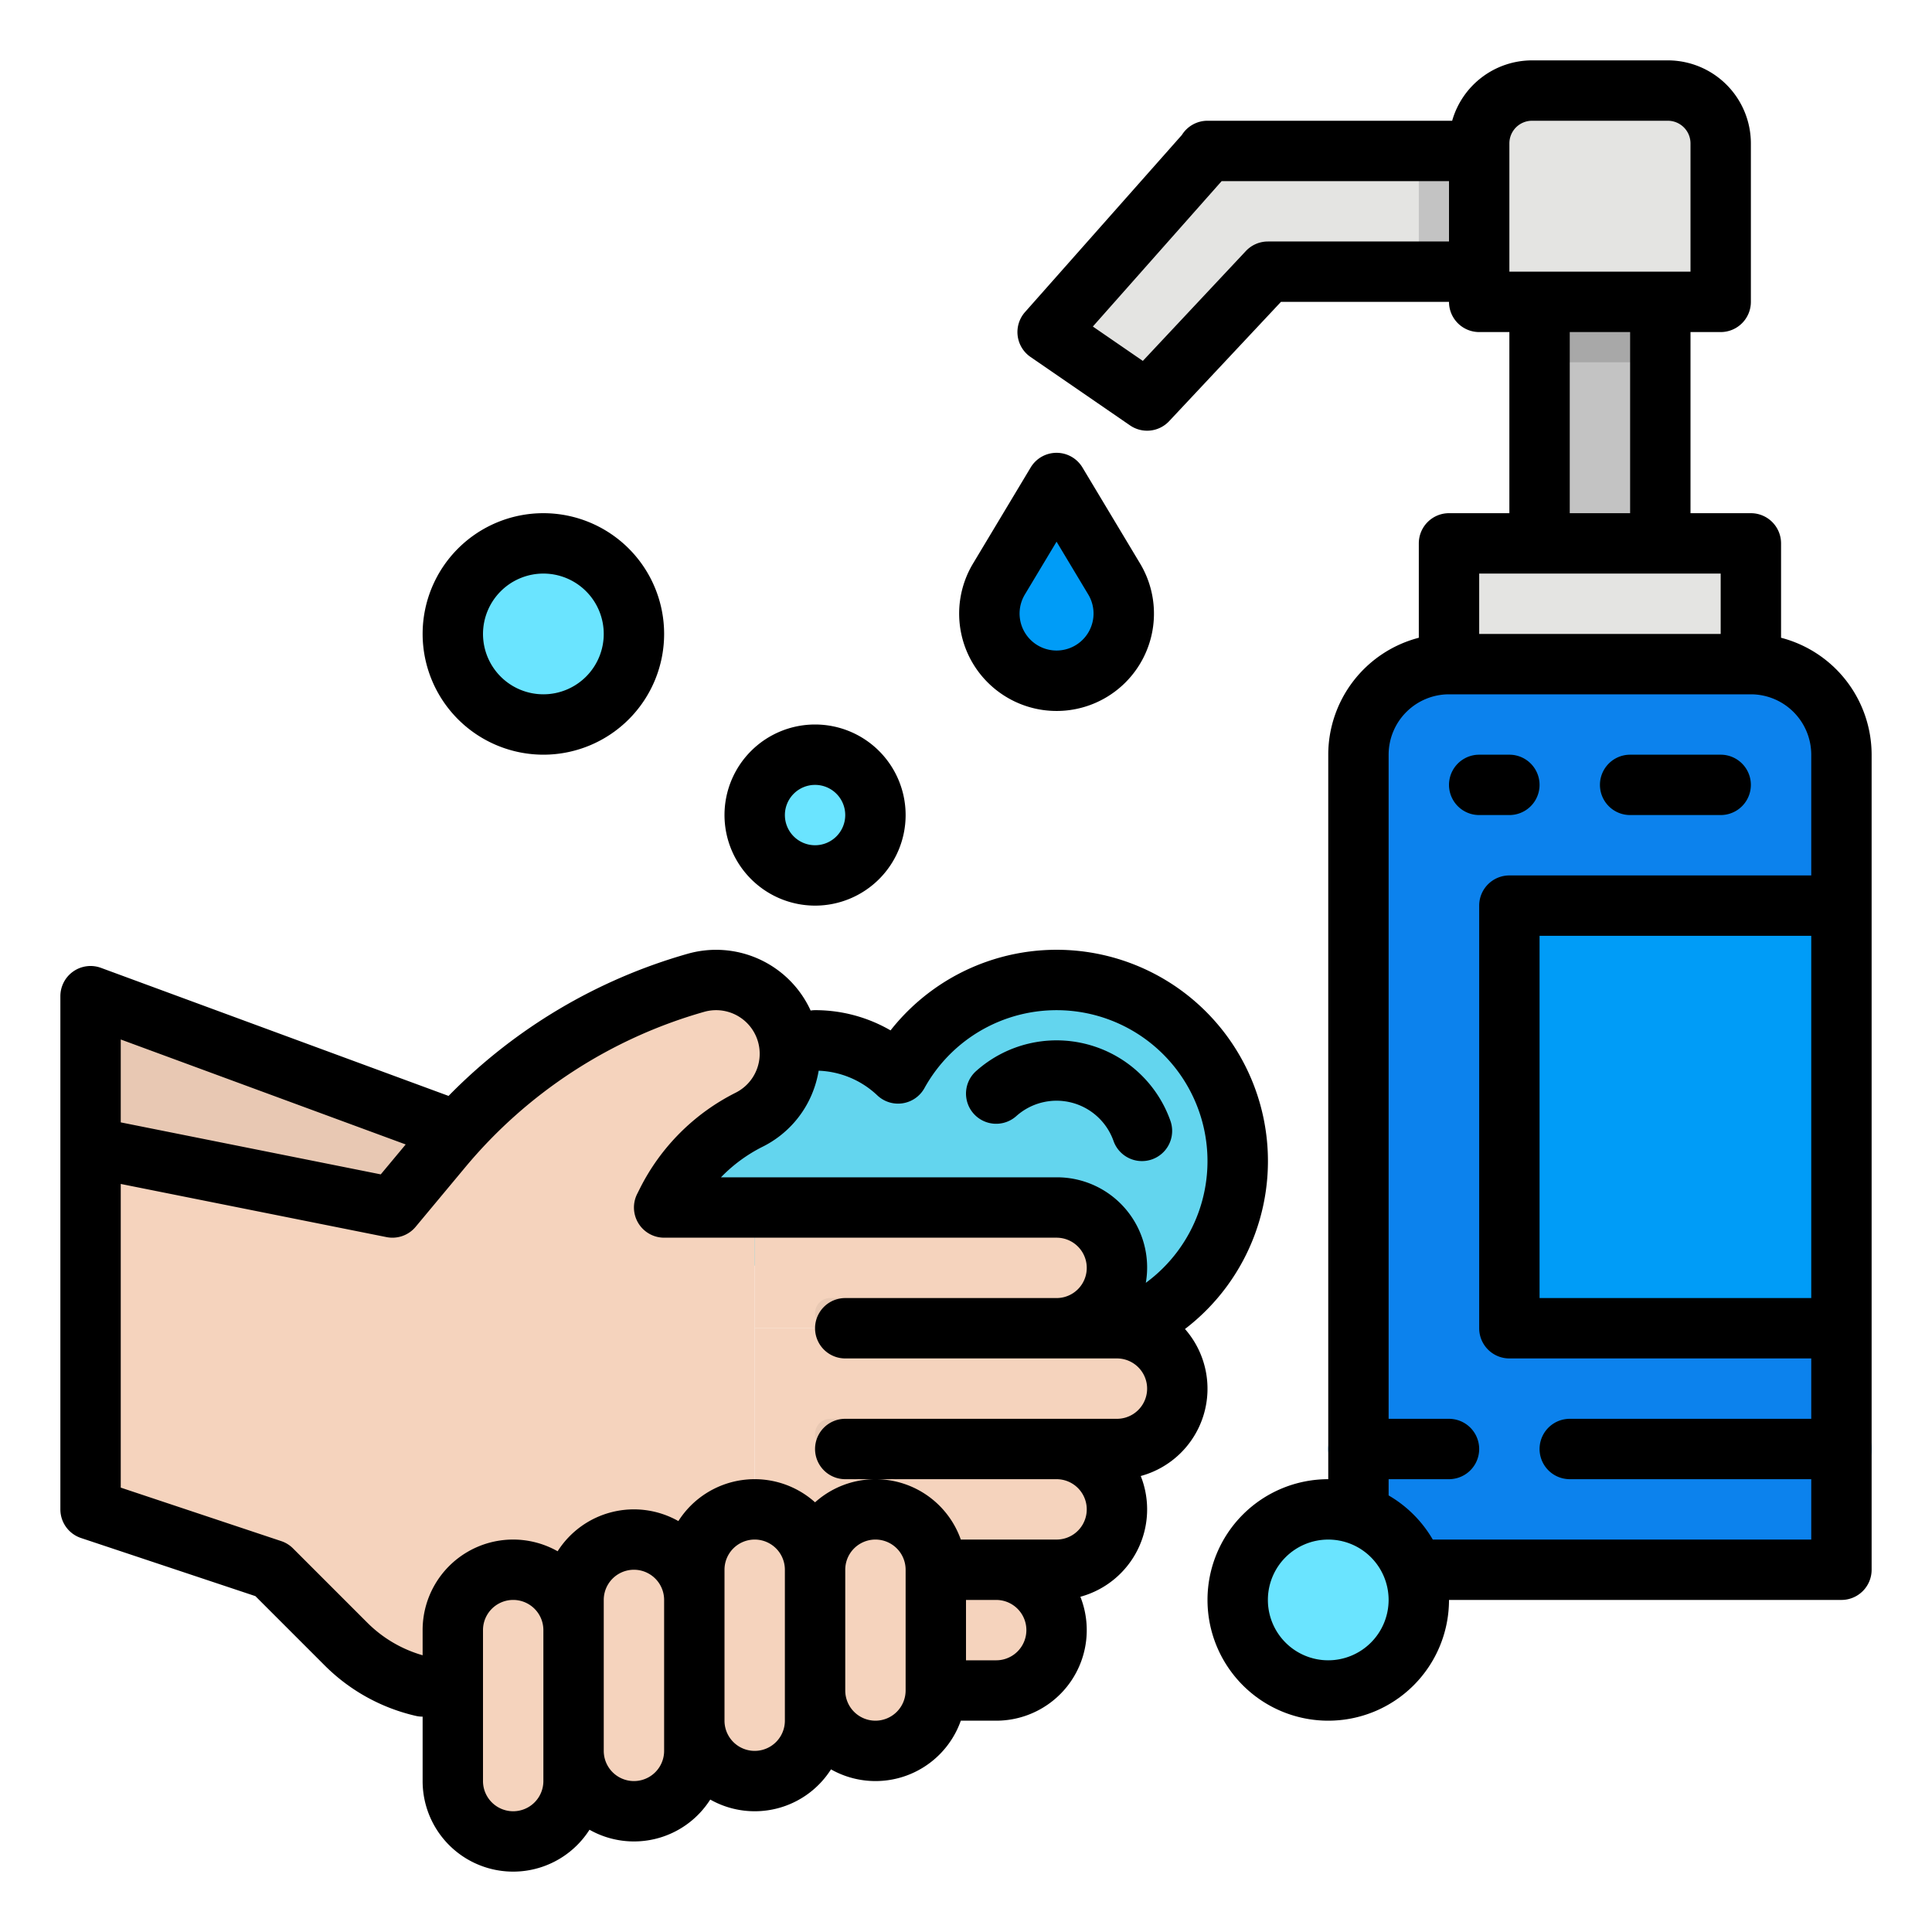 <svg height="512" viewBox="0 0 512 512" width="512" xmlns="http://www.w3.org/2000/svg"><g id="filled_outline" data-name="filled outline"><path d="m24 304v-40l136 56-48 8z" fill="#e8c8b3"/><path d="m280 259.7a47.98 47.98 0 0 0 -42 24.769 32 32 0 1 0 0 46.461 48 48 0 1 0 42-71.23z" fill="#63d5ee"/><g fill="#f5d3bd"><path d="m24 304 80 16 13.1-15.723a136.362 136.362 0 0 1 67.3-43.819 19.55 19.55 0 0 1 22.858 10.055 19.551 19.551 0 0 1 -8.743 26.231 48.669 48.669 0 0 0 -21.769 21.769l-.746 1.487h24v128h-78.6a42 42 0 0 1 -29.7-12.3l-19.7-19.7-48-16z"/><path d="m280 352h-80v-32h80a16 16 0 0 1 16 16 16 16 0 0 1 -16 16z"/><path d="m293.86 344a16.152 16.152 0 0 1 -2.54 3.32 15.987 15.987 0 0 1 -11.32 4.68h-64v-8z"/><path d="m296 384h-96v-32h96a16 16 0 0 1 16 16 16 16 0 0 1 -16 16z"/><path d="m280 416h-80v-32h80a16 16 0 0 1 16 16 16 16 0 0 1 -16 16z"/><path d="m264 448h-64v-32h64a16 16 0 0 1 16 16 16 16 0 0 1 -16 16z"/></g><path d="m232 392a16 16 0 0 0 -16 16 16 16 0 0 0 -32 0v8a16 16 0 0 0 -32 0v8a16 16 0 0 0 -32 0v40a16 16 0 0 0 32 0v-8a16 16 0 0 0 32 0v-8a16 16 0 0 0 32 0v-8a16 16 0 0 0 32 0v-32a16 16 0 0 0 -16-16z" fill="#e8c8b3"/><path d="m456 80h-64v-42a14 14 0 0 1 14-14h36a14 14 0 0 1 14 14z" fill="#e4e4e2"/><path d="m392 40h-72v.165l-42.366 47.835 26.366 18.133 32-34.133h56z" fill="#e4e4e2"/><path d="m408 80h32v64h-32z" fill="#c3c3c3"/><path d="m408 80h32v16h-32z" fill="#a8a8a8"/><path d="m384 144h80v32h-80z" fill="#e4e4e2"/><path d="m384 176h80a24 24 0 0 1 24 24v216a0 0 0 0 1 0 0h-128a0 0 0 0 1 0 0v-216a24 24 0 0 1 24-24z" fill="#0c82ed"/><path d="m270.125 177.416a17.8 17.8 0 0 0 19.75 0 17.8 17.8 0 0 0 5.391-23.972l-15.266-25.444-15.266 25.444a17.8 17.8 0 0 0 5.391 23.972z" fill="#009cf7"/><circle cx="216" cy="216" fill="#63d5ee" r="16"/><circle cx="144" cy="168" fill="#63d5ee" r="24"/><circle cx="352" cy="424" fill="#63d5ee" r="24"/><circle cx="352" cy="424" fill="#6ae4ff" r="16"/><circle cx="144" cy="168" fill="#6ae4ff" r="16"/><circle cx="216" cy="216" fill="#6ae4ff" r="8"/><path d="m302.635 307.705a8 8 0 0 1 -7.543-5.336 16.007 16.007 0 0 0 -25.756-6.594 8 8 0 1 1 -10.672-11.921 32.007 32.007 0 0 1 51.514 13.183 8.007 8.007 0 0 1 -7.543 10.668z" fill="#6ae4ff"/><path d="m400 240h88v112h-88z" fill="#009cf7"/><path d="m400 216h-8a8 8 0 0 1 0-16h8a8 8 0 0 1 0 16z" fill="#009cf7"/><path d="m456 216h-24a8 8 0 0 1 0-16h24a8 8 0 0 1 0 16z" fill="#009cf7"/><path d="m488 392h-72a8 8 0 0 1 0-16h72a8 8 0 0 1 0 16z" fill="#009cf7"/><path d="m384 392h-24a8 8 0 0 1 0-16h24a8 8 0 0 1 0 16z" fill="#009cf7"/><path d="m376 40h16v32h-16z" fill="#c3c3c3"/><path d="m293.86 344a16.152 16.152 0 0 1 -2.54 3.32 15.987 15.987 0 0 1 -11.32 4.68h-60a4 4 0 0 1 -4-4 4 4 0 0 1 4-4z" fill="#e8c8b3"/><path d="m309.86 376a16.152 16.152 0 0 1 -2.54 3.32 15.987 15.987 0 0 1 -11.32 4.68h-76a4 4 0 0 1 -4-4 4 4 0 0 1 4-4z" fill="#e8c8b3"/><path d="m293.86 408a16.152 16.152 0 0 1 -2.54 3.32 15.987 15.987 0 0 1 -11.32 4.68h-80v-8z" fill="#e8c8b3"/><path d="m277.86 440a16.152 16.152 0 0 1 -2.54 3.32 15.987 15.987 0 0 1 -11.32 4.68h-80v-8z" fill="#e8c8b3"/><path d="m232 400a16 16 0 0 0 -16 16 16 16 0 0 0 -32 0v8a16 16 0 0 0 -32 0v8a16 16 0 0 0 -32 0v40a16 16 0 0 0 32 0v-8a16 16 0 0 0 32 0v-8a16 16 0 0 0 32 0v-8a16 16 0 0 0 32 0v-32a16 16 0 0 0 -16-16z" fill="#f5d3bd"/><path d="m21.47 407.589 46.209 15.4 18.362 18.363a49.943 49.943 0 0 0 24.169 13.378 7.962 7.962 0 0 0 1.79.2v17.07a23.99 23.99 0 0 0 44.223 12.9 23.952 23.952 0 0 0 32-8 23.952 23.952 0 0 0 32-8 23.973 23.973 0 0 0 34.4-12.9h9.377a24 24 0 0 0 22.312-32.842 24 24 0 0 0 16-32 23.969 23.969 0 0 0 11.72-38.958 56.008 56.008 0 1 0 -78.027-79.138 39.81 39.81 0 0 0 -20-5.359 7.931 7.931 0 0 0 -1.182.1c-.133-.29-.264-.579-.407-.865a27.562 27.562 0 0 0 -32.21-14.17 143.715 143.715 0 0 0 -63.333 37.661l-92.1-33.933a8 8 0 0 0 -10.773 7.504v136a8 8 0 0 0 5.47 7.589zm122.53 64.411a8 8 0 0 1 -16 0v-40a8 8 0 0 1 16 0zm32-8a8 8 0 0 1 -16 0v-40a8 8 0 0 1 16 0zm32-8a8 8 0 0 1 -16 0v-40a8 8 0 0 1 16 0zm24 0a8.009 8.009 0 0 1 -8-8v-32a8 8 0 0 1 16 0v32a8.009 8.009 0 0 1 -8 8zm32-16h-8v-16h8a8 8 0 0 1 0 16zm-48.093-152.031a27.926 27.926 0 0 0 1.047-4.221 23.875 23.875 0 0 1 15.54 6.533 8 8 0 0 0 12.5-1.93 40 40 0 1 1 58.659 51.613 23.894 23.894 0 0 0 -23.653-27.964h-88.936a40.752 40.752 0 0 1 11.027-8.1 27.372 27.372 0 0 0 13.816-15.931zm-29.307-19.819a11.551 11.551 0 0 1 8.34 21.438 57.025 57.025 0 0 0 -25.346 25.345l-.744 1.487a8 8 0 0 0 7.15 11.58h104a8 8 0 0 1 0 16h-56a8 8 0 0 0 0 16h72a8 8 0 0 1 0 16h-72a8 8 0 0 0 0 16h56a8 8 0 0 1 0 16h-25.376a23.977 23.977 0 0 0 -38.624-9.869 23.959 23.959 0 0 0 -36.223 4.97 23.952 23.952 0 0 0 -32 8 23.982 23.982 0 0 0 -35.777 20.899v6.661a33.961 33.961 0 0 1 -14.645-8.619l-19.7-19.7a8 8 0 0 0 -3.127-1.932l-42.528-14.176v-80.476l70.431 14.087a8 8 0 0 0 7.715-2.723l13.1-15.724a127.867 127.867 0 0 1 63.354-41.248zm-79.087 35.142-6.608 7.93-68.905-13.781v-21.968z"/><path d="m472 169.013v-25.013a8 8 0 0 0 -8-8h-16v-48h8a8 8 0 0 0 8-8v-42a22.025 22.025 0 0 0 -22-22h-36a22.036 22.036 0 0 0 -21.162 16h-64.838a7.994 7.994 0 0 0 -6.786 3.762l-41.569 46.938a8 8 0 0 0 1.456 11.9l26.366 18.133a8 8 0 0 0 10.369-1.12l29.63-31.613h44.534a8 8 0 0 0 8 8h8v48h-16a8 8 0 0 0 -8 8v25.013a32.056 32.056 0 0 0 -24 30.987v192a32 32 0 1 0 32 32h104a8 8 0 0 0 8-8v-216a32.056 32.056 0 0 0 -24-30.987zm8 174.987h-72v-96h72zm-80-306a6.006 6.006 0 0 1 6-6h36a6.006 6.006 0 0 1 6 6v34h-48zm-64 26a8 8 0 0 0 -5.836 2.528l-27.3 29.117-13.248-9.111 34.132-38.534h60.252v16zm80 24h16v48h-16zm-24 64h64v16h-64zm-40 288a16 16 0 1 1 16-16 16.019 16.019 0 0 1 -16 16zm27.7-32a32.238 32.238 0 0 0 -11.7-11.695v-4.305h16a8 8 0 0 0 0-16h-16v-176a16.019 16.019 0 0 1 16-16h80a16.019 16.019 0 0 1 16 16v32h-80a8 8 0 0 0 -8 8v112a8 8 0 0 0 8 8h80v16h-64a8 8 0 0 0 0 16h64v16z"/><path d="m265.688 184.073a25.8 25.8 0 0 0 36.439-34.746l-15.267-25.443a8 8 0 0 0 -13.72 0l-15.267 25.444a25.773 25.773 0 0 0 7.815 34.745zm5.906-26.513 8.406-14.011 8.406 14.01a9.8 9.8 0 1 1 -16.812 0z"/><path d="m216 240a24 24 0 1 0 -24-24 24.027 24.027 0 0 0 24 24zm0-32a8 8 0 1 1 -8 8 8.009 8.009 0 0 1 8-8z"/><path d="m144 200a32 32 0 1 0 -32-32 32.036 32.036 0 0 0 32 32zm0-48a16 16 0 1 1 -16 16 16.019 16.019 0 0 1 16-16z"/><path d="m269.336 295.775a16.007 16.007 0 0 1 25.756 6.594 8 8 0 0 0 15.086-5.332 32.007 32.007 0 0 0 -51.514-13.183 8 8 0 1 0 10.672 11.921z"/><path d="m400 216a8 8 0 0 0 0-16h-8a8 8 0 0 0 0 16z"/><path d="m432 216h24a8 8 0 0 0 0-16h-24a8 8 0 0 0 0 16z"/></g></svg>